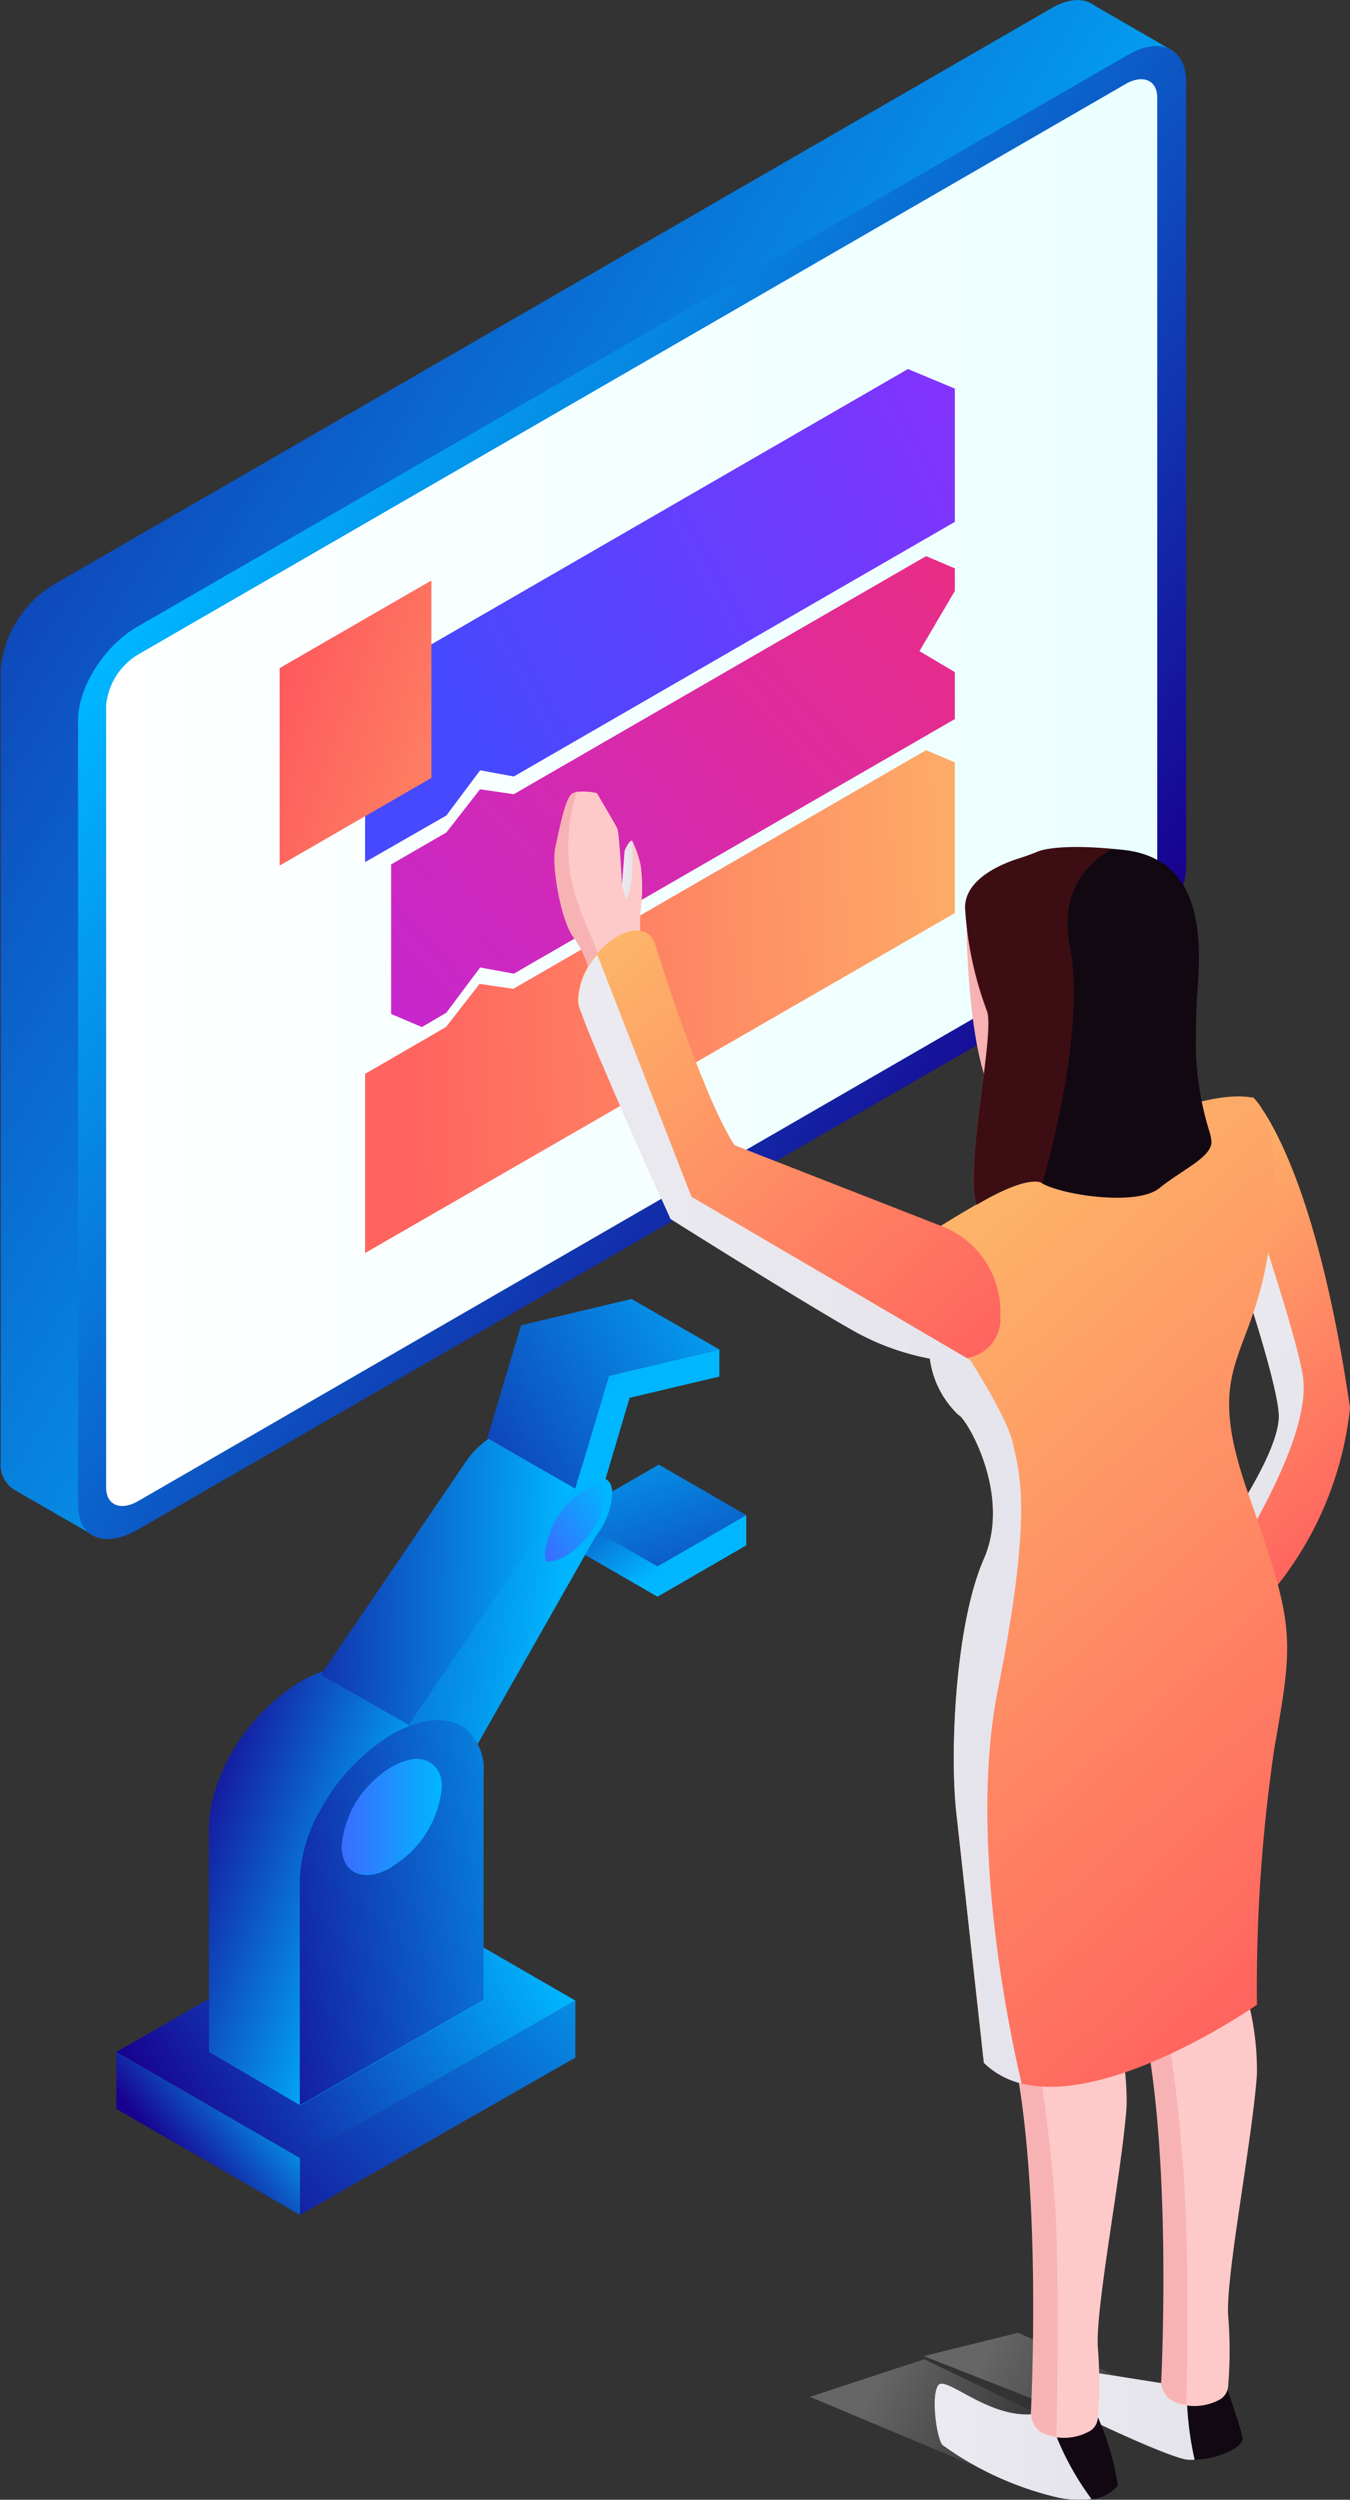 <svg xmlns="http://www.w3.org/2000/svg" xmlns:xlink="http://www.w3.org/1999/xlink" viewBox="0 0 93.85 173.68"><rect x="0" y="0" width="93.85" height="173.68" fill="#333333" stroke="none"/><defs><style>.cls-1{isolation:isolate;}.cls-2,.cls-29,.cls-3,.cls-31,.cls-32,.cls-34,.cls-38{mix-blend-mode:color-burn;}.cls-2,.cls-3,.cls-37{opacity:0.25;}.cls-2{fill:url(#linear-gradient);}.cls-3{fill:url(#linear-gradient-2);}.cls-4{fill:url(#linear-gradient-3);}.cls-5{fill:url(#linear-gradient-4);}.cls-6{fill:url(#linear-gradient-5);}.cls-7{fill:url(#linear-gradient-6);}.cls-8{fill:url(#linear-gradient-7);}.cls-9{fill:url(#linear-gradient-8);}.cls-10{fill:url(#linear-gradient-9);}.cls-11{fill:url(#linear-gradient-10);}.cls-12{fill:url(#linear-gradient-11);}.cls-13{fill:url(#linear-gradient-12);}.cls-14{fill:url(#linear-gradient-13);}.cls-15{fill:url(#linear-gradient-14);}.cls-16{fill:url(#linear-gradient-15);}.cls-17{fill:url(#linear-gradient-16);}.cls-18{fill:url(#linear-gradient-17);}.cls-19{fill:url(#linear-gradient-18);}.cls-20{fill:url(#linear-gradient-19);}.cls-21{fill:url(#linear-gradient-20);}.cls-22{fill:url(#linear-gradient-21);}.cls-23{fill:url(#linear-gradient-22);}.cls-24{fill:url(#linear-gradient-23);}.cls-25{fill:url(#linear-gradient-24);}.cls-26{fill:url(#linear-gradient-25);}.cls-27{fill:#fec9c9;}.cls-28{fill:#cf3838;opacity:0.15;}.cls-28,.cls-37{mix-blend-mode:multiply;}.cls-29{fill:url(#linear-gradient-26);}.cls-30{fill:#110812;}.cls-31{fill:url(#linear-gradient-27);}.cls-32{fill:url(#linear-gradient-28);}.cls-33{fill:url(#linear-gradient-29);}.cls-34{fill:url(#linear-gradient-30);}.cls-35{fill:url(#linear-gradient-31);}.cls-36{fill:url(#linear-gradient-32);}.cls-37{fill:#bd221e;}.cls-38{fill:url(#linear-gradient-33);}</style><linearGradient id="linear-gradient" x1="60.89" y1="165.52" x2="74.89" y2="172.23" gradientUnits="userSpaceOnUse"><stop offset="0" stop-color="#fff"/><stop offset="1"/></linearGradient><linearGradient id="linear-gradient-2" x1="68.71" y1="163.19" x2="83.21" y2="170.14" xlink:href="#linear-gradient"/><linearGradient id="linear-gradient-3" x1="240.21" y1="93.45" x2="152.77" y2="39.3" gradientUnits="userSpaceOnUse"><stop offset="0.01" stop-color="#00b6ff"/><stop offset="1" stop-color="#18018f"/></linearGradient><linearGradient id="linear-gradient-4" x1="254.2" y1="1070.62" x2="192.9" y2="998.87" gradientTransform="matrix(1, -0.58, 0, 1, 0, -822.65)" gradientUnits="userSpaceOnUse"><stop offset="0" stop-color="#18018f"/><stop offset="0.99" stop-color="#00b6ff"/></linearGradient><linearGradient id="linear-gradient-5" x1="187.01" y1="1034.74" x2="260.08" y2="1034.74" gradientTransform="matrix(1, -0.58, 0, 1, 0, -822.65)" gradientUnits="userSpaceOnUse"><stop offset="0" stop-color="#fff"/><stop offset="0.98" stop-color="#ebffff"/></linearGradient><linearGradient id="linear-gradient-6" x1="214.12" y1="999.08" x2="265.61" y2="977.97" gradientTransform="matrix(1, -0.58, 0, 1, 0, -794.42)" gradientUnits="userSpaceOnUse"><stop offset="0" stop-color="#4749fe"/><stop offset="1" stop-color="#af23fe"/></linearGradient><linearGradient id="linear-gradient-7" x1="263.46" y1="986.13" x2="186.64" y2="1031.68" gradientTransform="matrix(1, -0.58, 0, 1, 0, -794.42)" gradientUnits="userSpaceOnUse"><stop offset="0" stop-color="#ff3158"/><stop offset="0.99" stop-color="#af23fe"/></linearGradient><linearGradient id="linear-gradient-8" x1="251.02" y1="1019.82" x2="208.55" y2="1021.63" gradientTransform="matrix(1, -0.58, 0, 1, 0, -794.42)" gradientUnits="userSpaceOnUse"><stop offset="0" stop-color="#fdb569"/><stop offset="1" stop-color="#ff645f"/></linearGradient><linearGradient id="linear-gradient-9" x1="230.94" y1="1002.34" x2="183.2" y2="981.24" gradientTransform="matrix(1, -0.58, 0, 1, -179.62, -822.36)" gradientUnits="userSpaceOnUse"><stop offset="0" stop-color="#fdb569"/><stop offset="1" stop-color="#ff3158"/></linearGradient><linearGradient id="linear-gradient-10" x1="51.02" y1="121.26" x2="42.65" y2="95.87" gradientTransform="matrix(1, 0, 0, 1, 0, 0)" xlink:href="#linear-gradient-4"/><linearGradient id="linear-gradient-11" x1="39.14" y1="98.55" x2="47.09" y2="108.2" gradientTransform="matrix(1, 0, 0, 1, 0, 0)" xlink:href="#linear-gradient-4"/><linearGradient id="linear-gradient-12" x1="197.29" y1="1207.07" x2="223.77" y2="1190.63" gradientTransform="matrix(1, -0.58, 0, 1, -179.62, -931.43)" xlink:href="#linear-gradient-4"/><linearGradient id="linear-gradient-13" x1="192.19" y1="-860.51" x2="198.53" y2="-870.96" gradientTransform="matrix(1, 0.58, 0, 1, -179.62, 899.79)" xlink:href="#linear-gradient-4"/><linearGradient id="linear-gradient-14" x1="11.31" y1="148.13" x2="36.78" y2="133.42" gradientTransform="matrix(1, 0, 0, 1, 0, 0)" xlink:href="#linear-gradient-4"/><linearGradient id="linear-gradient-15" x1="205.68" y1="151.46" x2="207.99" y2="150.12" gradientUnits="userSpaceOnUse"><stop offset="0" stop-color="#3c6bff"/><stop offset="0.99" stop-color="#00b6ff"/></linearGradient><linearGradient id="linear-gradient-16" x1="203.37" y1="154.16" x2="210.33" y2="154.16" xlink:href="#linear-gradient-15"/><linearGradient id="linear-gradient-17" x1="202.9" y1="156.44" x2="210.8" y2="151.88" gradientTransform="matrix(1, 0, 0, 1, 0, 0)" xlink:href="#linear-gradient-8"/><linearGradient id="linear-gradient-18" x1="190.99" y1="155.15" x2="206.94" y2="160.49" gradientTransform="matrix(1, 0, 0, 1, 0, 0)" xlink:href="#linear-gradient-4"/><linearGradient id="linear-gradient-19" x1="195.2" y1="137.37" x2="219.31" y2="137.92" gradientTransform="matrix(1, 0, 0, 1, 0, 0)" xlink:href="#linear-gradient-4"/><linearGradient id="linear-gradient-20" x1="32.18" y1="84.39" x2="42.88" y2="96.24" gradientTransform="matrix(1, 0, 0, 1, 0, 0)" xlink:href="#linear-gradient-4"/><linearGradient id="linear-gradient-21" x1="21.81" y1="107.21" x2="53.78" y2="88.66" gradientTransform="matrix(1, 0, 0, 1, 0, 0)" xlink:href="#linear-gradient-4"/><linearGradient id="linear-gradient-22" x1="187.81" y1="139.07" x2="218.67" y2="143.34" gradientTransform="matrix(1, 0, 0, 1, 0, 0)" xlink:href="#linear-gradient-4"/><linearGradient id="linear-gradient-23" x1="203.36" y1="154.16" x2="210.33" y2="154.16" xlink:href="#linear-gradient-15"/><linearGradient id="linear-gradient-24" x1="193.61" y1="162.58" x2="224.22" y2="157.85" gradientTransform="matrix(1, 0, 0, 1, 0, 0)" xlink:href="#linear-gradient-4"/><linearGradient id="linear-gradient-25" x1="216.91" y1="135.33" x2="222.32" y2="132.2" xlink:href="#linear-gradient-15"/><linearGradient id="linear-gradient-26" x1="222.86" y1="88.37" x2="223.6" y2="88.37" gradientUnits="userSpaceOnUse"><stop offset="0.01" stop-color="#ebeaf0"/><stop offset="0.99" stop-color="#e5e4ec"/></linearGradient><linearGradient id="linear-gradient-27" x1="251.52" y1="195.48" x2="262.67" y2="195.48" xlink:href="#linear-gradient-26"/><linearGradient id="linear-gradient-28" x1="244.6" y1="197.59" x2="255.5" y2="197.59" xlink:href="#linear-gradient-26"/><linearGradient id="linear-gradient-29" x1="258.12" y1="111.93" x2="275.9" y2="131.63" gradientTransform="matrix(1, 0, 0, 1, 0, 0)" xlink:href="#linear-gradient-8"/><linearGradient id="linear-gradient-30" x1="259.34" y1="115.71" x2="272.25" y2="130" xlink:href="#linear-gradient-26"/><linearGradient id="linear-gradient-31" x1="239.59" y1="118" x2="276.39" y2="158.76" gradientTransform="matrix(1, 0, 0, 1, 0, 0)" xlink:href="#linear-gradient-8"/><linearGradient id="linear-gradient-32" x1="220.08" y1="95.11" x2="245.92" y2="123.74" gradientTransform="matrix(1, 0, 0, 1, 0, 0)" xlink:href="#linear-gradient-8"/><linearGradient id="linear-gradient-33" x1="219.8" y1="133.48" x2="250.64" y2="133.48" xlink:href="#linear-gradient-26"/></defs><g class="cls-1"><g id="Layer_1" data-name="Layer 1"><polygon class="cls-2" points="76.14 169.65 64.25 163.92 56.3 166.53 68.08 171.47 73.76 170.4 76.14 169.65"/><polygon class="cls-3" points="83.64 167.69 70.77 162.08 64.22 163.7 78.46 169.29 84.14 168.22 83.64 167.69"/><path class="cls-4" d="M261.2,31.5l-5.5-3.18c-.69-.54-1.8-.52-3,.2l-69.29,40a7.75,7.75,0,0,0-3.74,5.9v55.09a2.06,2.06,0,0,0,.91,1.92l5.5,3.17,6.35-8.72L252.65,91.1a7.78,7.78,0,0,0,3.75-5.91V38.08Z" transform="translate(-179.62 -27.94)"/><path class="cls-5" d="M258,31.77,189.14,71.5c-2.26,1.31-4.09,4.19-4.09,6.45v54.58c0,2.25,1.83,3,4.09,1.72L258,94.52c2.25-1.3,4.08-4.19,4.08-6.45V33.5C262,31.24,260.21,30.47,258,31.77Z" transform="translate(-179.62 -27.94)"/><path class="cls-6" d="M187,131.29V76.92a4.62,4.62,0,0,1,2.23-3.51l68.62-39.62c1.22-.71,2.22-.29,2.22.94V89.11a4.6,4.6,0,0,1-2.22,3.5l-68.62,39.62C188,132.94,187,132.52,187,131.29Z" transform="translate(-179.62 -27.94)"/><path class="cls-7" d="M246,64.2,215.34,81.89,213,81.46l-2.35,3.14L205,87.84V75.37l37.74-21.79L246,54.94Z" transform="translate(-179.62 -27.94)"/><path class="cls-8" d="M246,77.9,215.34,95.59,213,95.16l-2.35,3.14-1.7,1-2.14-.91V88l3.84-2.22,2.34-3,2.35.34L244,66.58l2,.85V69l-2.46,4.18L246,74.64Z" transform="translate(-179.62 -27.94)"/><path class="cls-9" d="M246,91.38,205,115V102.55l5.62-3.25,2.34-3,2.35.34L244,80.06l2,.85Z" transform="translate(-179.62 -27.94)"/><polygon class="cls-10" points="29.99 54.05 19.44 60.14 19.44 46.42 29.99 40.33 29.99 54.05"/><polygon class="cls-11" points="51.88 105.27 45.8 101.76 39.63 105.32 39.79 105.41 45.71 108.83 51.88 105.27"/><polygon class="cls-12" points="45.71 110.94 38.87 106.99 39.79 105.41 45.71 108.83 51.88 105.27 51.88 107.37 45.71 110.94"/><polygon class="cls-13" points="40 139 20.85 149.93 20.85 153.89 40 142.96 40 139"/><polygon class="cls-14" points="20.85 149.93 8.09 142.56 8.09 146.52 20.85 153.89 20.85 149.93"/><polygon class="cls-15" points="27.24 131.63 8.09 142.56 20.85 149.93 40 139 27.24 131.63"/><path class="cls-16" d="M206.85,150.67a4,4,0,0,1,1.18-.47l-1.09.62-1.23.7A6.49,6.49,0,0,1,206.85,150.67Z" transform="translate(-179.62 -27.94)"/><path class="cls-17" d="M210.33,152.15a7.23,7.23,0,0,1-3.48,5.49c-1.93,1.12-3.48.46-3.48-1.47a7.23,7.23,0,0,1,3.48-5.5C208.77,149.56,210.33,150.22,210.33,152.15Z" transform="translate(-179.62 -27.94)"/><path class="cls-18" d="M205.11,158.36a1.86,1.86,0,0,1-1-.25,2.08,2.08,0,0,1-.94-1.94,7.43,7.43,0,0,1,3.57-5.65,2.86,2.86,0,0,1,2.81-.32,2.13,2.13,0,0,1,.94,2,7.45,7.45,0,0,1-3.57,5.65A3.8,3.8,0,0,1,205.11,158.36Zm3.48-8.05a3.4,3.4,0,0,0-1.65.51,7.06,7.06,0,0,0-3.4,5.35,1.78,1.78,0,0,0,.76,1.64,2.54,2.54,0,0,0,2.46-.32,7.06,7.06,0,0,0,3.4-5.34,1.76,1.76,0,0,0-.77-1.64A1.51,1.51,0,0,0,208.59,150.31Z" transform="translate(-179.62 -27.94)"/><path class="cls-19" d="M211.92,148l-6.33-3.69c-1.18-.83-3-.74-5.06.45a14,14,0,0,0-5,5.31,13,13,0,0,0-1,2.43,8.53,8.53,0,0,0-.38,2.37v15.64l6.35,3.71,12.78-7.33S210.77,147.15,211.92,148Z" transform="translate(-179.62 -27.94)"/><path class="cls-20" d="M221.83,130.78l-12.9,17.52-7-4,9.89-14.53a6.5,6.5,0,0,1,2.13-2.11,2.56,2.56,0,0,1,1.28-.42,1.15,1.15,0,0,1,.24,0s.12,0,.12,0l.1.06Z" transform="translate(-179.62 -27.94)"/><polygon class="cls-21" points="42.33 95.59 50.01 93.76 50.01 95.64 43.77 97.12 41.74 103.95 39.99 103.43 42.33 95.59"/><polygon class="cls-22" points="50.01 93.76 43.9 90.25 36.22 92.08 33.88 99.92 39.99 103.43 42.33 95.59 50.01 93.76"/><path class="cls-23" d="M222.19,131.75c0-1.1-.63-1.1-.83-1.1a2.7,2.7,0,0,0-1.29.42,6.5,6.5,0,0,0-2,1.94l-.12.17L204.49,153l4.9,2.16L221,134.73A5.5,5.5,0,0,0,222.19,131.75Z" transform="translate(-179.62 -27.94)"/><path class="cls-24" d="M210.33,152.15a7.23,7.23,0,0,1-3.48,5.49c-1.93,1.11-3.49.46-3.49-1.47a7.23,7.23,0,0,1,3.49-5.5C208.77,149.56,210.33,150.22,210.33,152.15Z" transform="translate(-179.62 -27.94)"/><path class="cls-25" d="M211.92,148c-1.17-.83-3-.74-5.07.45a14,14,0,0,0-5,5.32,10.39,10.39,0,0,0-1.39,4.79l0,15.66,12.78-7.33,0-15.73A3.68,3.68,0,0,0,211.92,148Zm-5.07,9.67c-1.93,1.12-3.48.46-3.48-1.47a7,7,0,0,1,2.34-4.65,6.49,6.49,0,0,1,1.14-.85,4,4,0,0,1,1.18-.47,1.77,1.77,0,0,1,2.3,2A7.23,7.23,0,0,1,206.85,157.64Z" transform="translate(-179.62 -27.94)"/><path class="cls-26" d="M217.52,136a1.44,1.44,0,0,1,0-.24,5.91,5.91,0,0,1,2.8-4.31,2.44,2.44,0,0,1,.91-.35l.45-.06.06.45a1.44,1.44,0,0,1,0,.24,5.94,5.94,0,0,1-2.8,4.32,2.52,2.52,0,0,1-.91.34l-.45.06Z" transform="translate(-179.62 -27.94)"/><path class="cls-27" d="M224.28,94.49l-2.54,1.2-1,.49a7.17,7.17,0,0,0-1.2-3.05c-.88-1-1.6-5-1.32-6.27s.7-3.59,1.23-3.82a1.07,1.07,0,0,1,.27-.08,4.45,4.45,0,0,1,1.39.08s1.31,2.2,1.43,2.48.28,3.14.32,3.87a1.08,1.08,0,0,0,0,.16v-.1l.19-2.41s.32-.75.52-.68a7,7,0,0,1,.6,1.77,11.77,11.77,0,0,1,0,2.93A15.19,15.19,0,0,0,224.28,94.49Z" transform="translate(-179.62 -27.94)"/><path class="cls-28" d="M221.74,95.69l-1,.49a7.17,7.17,0,0,0-1.2-3.05c-.88-1-1.6-5-1.32-6.27s.7-3.59,1.23-3.82a1.07,1.07,0,0,1,.27-.08,12.57,12.57,0,0,0-.52,5.23C219.53,91,221,93.22,221.74,95.69Z" transform="translate(-179.62 -27.94)"/><path class="cls-29" d="M223.14,90.39l-.28-.94.19-2.41s.32-.75.52-.68C223.57,86.36,223.77,89.68,223.14,90.39Z" transform="translate(-179.62 -27.94)"/><path class="cls-30" d="M266,197.29c.12.75-1.85,1.5-3.29,1.55a3.78,3.78,0,0,1-.49,0c-1.43-.14-10-4.18-10.45-4.83s0-1.86,0-1.86l8.6,1.36,1.79.2,2.81.3S265.82,196.47,266,197.29Z" transform="translate(-179.62 -27.94)"/><path class="cls-31" d="M262.67,198.84a3.78,3.78,0,0,1-.49,0c-1.43-.14-10-4.18-10.45-4.83s0-1.86,0-1.86l8.6,1.36,1.79.2A22.33,22.33,0,0,0,262.67,198.84Z" transform="translate(-179.62 -27.94)"/><path class="cls-30" d="M257.33,200.62a2.53,2.53,0,0,1-1.83.95,7.06,7.06,0,0,1-2.74-.2,22.36,22.36,0,0,1-7.62-3.55c-.41-.46-.81-3.39-.31-4.14s3.38,2.2,6.46,2l1.71.08,2.95.14A18.68,18.68,0,0,1,257.33,200.62Z" transform="translate(-179.62 -27.94)"/><path class="cls-32" d="M255.5,201.57a7.06,7.06,0,0,1-2.74-.2,22.36,22.36,0,0,1-7.62-3.55c-.41-.46-.81-3.39-.31-4.14s3.38,2.2,6.46,2l1.71.08.06,1.46A19.67,19.67,0,0,0,255.5,201.57Z" transform="translate(-179.62 -27.94)"/><path class="cls-33" d="M273.47,125.76a23.88,23.88,0,0,1-6.15,13.62l-1.77-3.33-.89-1.67s4-5.61,3.86-8.17S265.39,115,265.39,115l.65-5.36.66-5.49S270.9,108.15,273.47,125.76Z" transform="translate(-179.62 -27.94)"/><path class="cls-34" d="M265.55,136.05l-.89-1.67s4-5.61,3.86-8.17S265.39,115,265.39,115l.65-5.36c1.24,3.76,4,12.1,4.18,14.14C270.48,126.26,269,130.3,265.55,136.05Z" transform="translate(-179.62 -27.94)"/><path class="cls-27" d="M267,172.06c-.31,4.5-2.18,14.05-2,16.76a29.94,29.94,0,0,1,0,4.89,1.17,1.17,0,0,1-.68,1,3.7,3.7,0,0,1-2.21.36,3.09,3.09,0,0,1-1.11-.36,1.78,1.78,0,0,1-.66-1.18S261.41,173,258,164.71l1.93-.44.19,0,4.84-1.09A19.21,19.21,0,0,1,267,172.06Z" transform="translate(-179.62 -27.94)"/><path class="cls-28" d="M262.09,195a3.09,3.09,0,0,1-1.11-.36,1.78,1.78,0,0,1-.66-1.18S261.41,173,258,164.71l1.93-.44a111.41,111.41,0,0,1,2,15.14C262.26,184.53,262.17,191.23,262.09,195Z" transform="translate(-179.62 -27.94)"/><path class="cls-27" d="M257.94,174.27c-.31,4.5-2.18,14-2,16.76a29.94,29.94,0,0,1,0,4.89,1.16,1.16,0,0,1-.69,1,3.67,3.67,0,0,1-2.2.36,3.29,3.29,0,0,1-1.11-.36,1.78,1.78,0,0,1-.66-1.18s1.09-20.46-2.28-28.78l1.93-.44.19,0,4.84-1.09A19.21,19.21,0,0,1,257.94,174.27Z" transform="translate(-179.62 -27.94)"/><path class="cls-28" d="M253.06,197.24a3.29,3.29,0,0,1-1.11-.36,1.78,1.78,0,0,1-.66-1.18s1.09-20.46-2.28-28.78l1.93-.44A111.41,111.41,0,0,1,253,181.62C253.23,186.74,253.14,193.44,253.06,197.24Z" transform="translate(-179.62 -27.94)"/><path class="cls-35" d="M268.22,149.35A113.88,113.88,0,0,0,267,167.23s-10.1,7.05-16.37,5.47a5.61,5.61,0,0,1-2.62-1.44l-1.91-17.34c-.47-4.18-.08-13.12,1.91-17.66s-1.29-9.89-1.75-10a6.53,6.53,0,0,1-2-3.92,9,9,0,0,1-.18-1.61,8,8,0,0,1,0-1,58,58,0,0,1,.93-6.61s15.94-10,21.67-8.92c0,0,2.32,1.13,1.24,9.8s-4.8,8.36-1.55,17.64S269.6,141.53,268.22,149.35Z" transform="translate(-179.62 -27.94)"/><path class="cls-36" d="M249.16,119.29a2.75,2.75,0,0,1-2.33,3,7.21,7.21,0,0,1-2.58,0,17.37,17.37,0,0,1-5.43-2c-3.55-2-12.6-7.7-12.6-7.7s-5.44-12-6.21-14.36a1.94,1.94,0,0,1-.21-.93,5.12,5.12,0,0,1,1.32-3.08,5.49,5.49,0,0,1,1.4-1.21c1.23-.71,2.27-.49,2.61.43,0,0,3.29,10.65,5.56,14.07L245,113.1A6.35,6.35,0,0,1,249.16,119.29Z" transform="translate(-179.62 -27.94)"/><path class="cls-27" d="M246.81,92.55s.12,9.48,2.12,11.89,1.44-9.75,1.44-9.75Z" transform="translate(-179.62 -27.94)"/><path class="cls-28" d="M246.81,92.55s.12,9.48,2.12,11.89,1.44-9.75,1.44-9.75Z" transform="translate(-179.62 -27.94)"/><path class="cls-30" d="M260.22,110.49c-1.55,1.25-6.59.51-8.1-.3a.87.87,0,0,0-.18-.11c-1.33-.36-4.42,1.57-4.42,1.57-.84-2.59,1.26-11.8.73-13.43A24.52,24.52,0,0,1,246.71,91c0-2,2.54-3.06,3.91-3.47.4-.13.79-.28,1.19-.44s1.88-.48,5.17-.17l.74.07c5.76.63,5.38,6.63,5.13,10.07-.09,1.25-.1,2.62-.09,3.86a20.73,20.73,0,0,0,.95,5.68,3.48,3.48,0,0,1,.12.56C264,108.28,261.85,109.17,260.22,110.49Z" transform="translate(-179.62 -27.94)"/><path class="cls-37" d="M254,93.75c1,5.06-1,13.22-1.92,16.44a.87.87,0,0,0-.18-.11c-1.49-.34-4.42,1.57-4.42,1.57-.84-2.59,1.26-11.8.73-13.43A24.52,24.52,0,0,1,246.71,91c0-2,2.54-3.06,3.91-3.47.4-.13.79-.28,1.19-.44s1.88-.48,5.17-.17C255.29,87.81,253.23,89.77,254,93.75Z" transform="translate(-179.62 -27.94)"/><path class="cls-38" d="M250.64,172.7a5.61,5.61,0,0,1-2.62-1.44l-1.91-17.34c-.47-4.18-.08-13.12,1.91-17.66s-1.29-9.89-1.75-10a6.53,6.53,0,0,1-2-3.92,17.37,17.37,0,0,1-5.43-2c-3.55-2-12.6-7.7-12.6-7.7s-5.44-12-6.21-14.36a1.94,1.94,0,0,1-.21-.93,5.12,5.12,0,0,1,1.32-3.08l6.55,16.82,16.4,9.6,2.76,1.62.2.11s2.61,4,3,5.86,1.44,4.59-1.05,17C247,155.25,249.56,168.07,250.64,172.7Z" transform="translate(-179.62 -27.94)"/></g></g></svg>